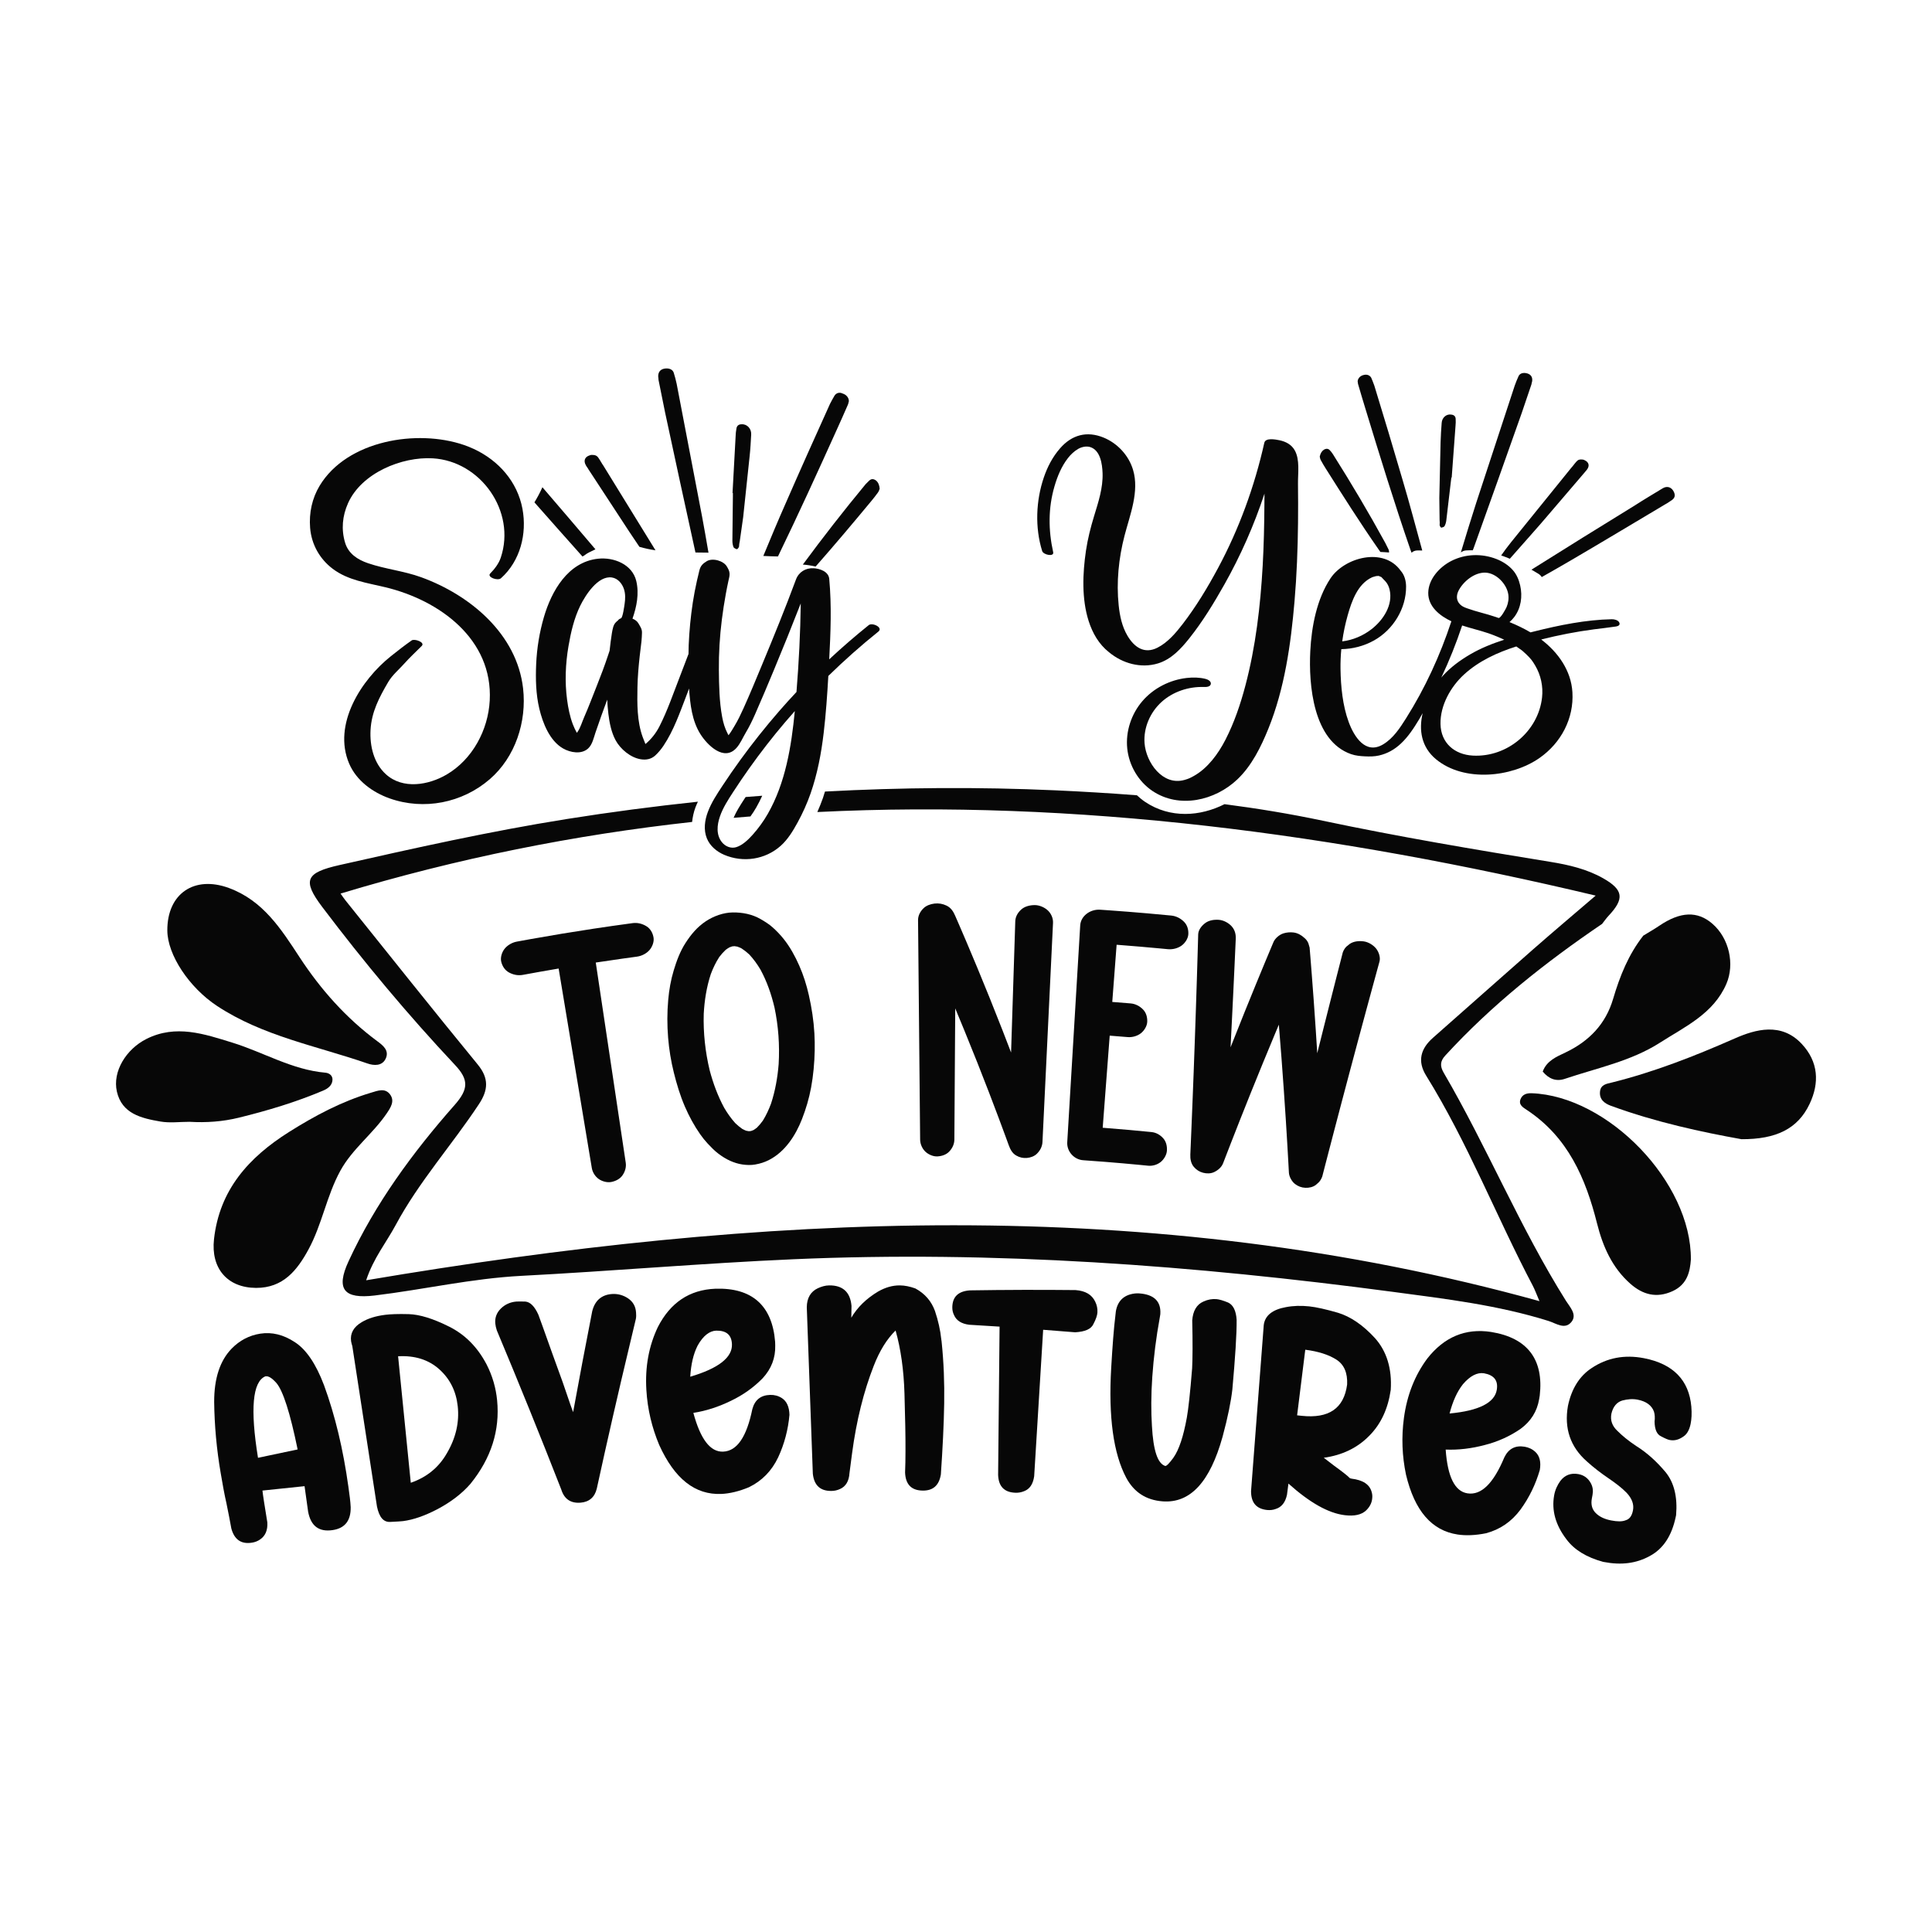 <?xml version="1.0" encoding="utf-8"?>
<!-- Generator: Adobe Illustrator 18.0.0, SVG Export Plug-In . SVG Version: 6.00 Build 0)  -->
<!DOCTYPE svg PUBLIC "-//W3C//DTD SVG 1.1//EN" "http://www.w3.org/Graphics/SVG/1.1/DTD/svg11.dtd">
<svg version="1.1" id="Layer_1" xmlns:x="http://ns.adobe.com/Extensibility/1.0/" xmlns:i="http://ns.adobe.com/AdobeIllustrator/10.0/" xmlns:graph="http://ns.adobe.com/Graphs/1.0/"
	 xmlns="http://www.w3.org/2000/svg" xmlns:xlink="http://www.w3.org/1999/xlink" xmlns:a="http://ns.adobe.com/AdobeSVGViewerExtensions/3.0/"
	 x="0px" y="0px" width="864px" height="864px" viewBox="0 0 864 864" enable-background="new 0 0 864 864" xml:space="preserve">
<g>
	<g>
		<path fill="#070707" d="M289.137,414.25c1.824,1.144,2.789,3.069,3.122,4.998c0.324,1.859-0.507,4.128-1.789,5.609
			c-1.351,1.556-3.478,2.668-5.617,2.955c-2.097,0.282-4.189,0.569-6.28,0.863c-4.052,0.57-8.097,1.162-12.143,1.78
			c0.261,1.744,0.522,3.486,0.783,5.23c0.547,3.659,1.095,7.315,1.643,10.974c0.647,4.324,1.295,8.651,1.943,12.978
			c0.699,4.664,1.396,9.326,2.095,13.989c0.688,4.596,1.376,9.193,2.065,13.79c0.631,4.217,1.263,8.433,1.894,12.649
			c0.515,3.438,1.03,6.877,1.545,10.315c0.35,2.336,0.7,4.672,1.049,7.008c0.127,0.852,0.255,1.704,0.383,2.558
			c0.303,2.025-0.29,3.952-1.419,5.62c-1.138,1.673-3.059,2.62-4.99,3.013c-1.861,0.381-4.16-0.248-5.677-1.327
			c-1.587-1.13-2.766-2.997-3.084-4.909c-0.009-0.055-0.018-0.11-0.027-0.163c-0.219-1.244-0.413-2.489-0.621-3.732
			c-0.438-2.637-0.877-5.275-1.316-7.912c-0.607-3.647-1.214-7.297-1.82-10.946c-0.717-4.313-1.436-8.631-2.153-12.944
			c-0.774-4.652-1.548-9.302-2.321-13.953c-0.763-4.584-1.525-9.17-2.287-13.754c-0.7-4.206-1.399-8.411-2.098-12.617
			c-0.57-3.43-1.141-6.859-1.711-10.289c-0.161-0.967-0.322-1.936-0.483-2.903c-5.331,0.902-10.661,1.845-15.98,2.831
			c-2.239,0.416-4.392-0.063-6.263-1.091c-1.877-1.033-2.966-2.886-3.43-4.789c-0.447-1.833,0.243-4.155,1.452-5.716
			c1.271-1.639,3.372-2.878,5.529-3.277c2.11-0.391,4.221-0.775,6.337-1.153c9.245-1.655,18.508-3.184,27.789-4.592
			c5.87-0.888,11.745-1.727,17.625-2.518C285.169,412.518,287.319,413.113,289.137,414.25z"/>
		<path fill="#070707" d="M361.713,445.007c1.278,5.651,2.158,11.356,2.488,17.131c0.145,2.563,0.191,5.13,0.138,7.699
			c-0.118,5.513-0.608,11.066-1.612,16.503c-0.892,4.839-2.286,9.539-4.078,14.132c-2.844,7.286-7.516,14.53-14.636,18.221
			c-2.08,1.076-3.977,1.666-6.314,2.087c-1.861,0.337-3.86,0.245-5.715-0.022c-1.871-0.267-3.747-0.872-5.469-1.643
			c-1.845-0.828-3.604-1.941-5.217-3.159c-1.753-1.324-3.296-2.916-4.792-4.516c-1.22-1.308-2.339-2.712-3.365-4.174
			c-2.711-3.858-4.986-8.075-6.852-12.39c-2.126-4.921-3.666-10.045-4.952-15.231c-1.273-5.11-2.122-10.324-2.552-15.57
			c-0.465-5.626-0.453-11.325,0.047-16.966c0.394-4.43,1.156-8.854,2.462-13.161c1.278-4.214,2.806-8.42,5.265-12.237
			c2.396-3.721,5.202-7.156,9.124-9.745c3.389-2.24,7.774-3.871,12.005-3.919c4.382-0.054,8.652,0.808,12.332,2.906
			c2,1.14,3.874,2.306,5.547,3.806c1.774,1.594,3.441,3.326,4.898,5.162c2.881,3.618,5.099,7.712,6.93,11.838
			C359.297,436.032,360.689,440.487,361.713,445.007z M348.131,463.176c-0.312-4.234-0.896-8.444-1.771-12.603
			c-1.381-5.849-3.364-11.597-6.268-16.952c-1.44-2.418-3.093-4.731-5.058-6.822c-1.047-0.974-2.176-1.871-3.401-2.659
			c-0.598-0.299-1.215-0.567-1.851-0.799c-0.431-0.09-0.864-0.157-1.306-0.208c-0.34,0.019-0.68,0.049-1.018,0.091
			c-0.425,0.128-0.84,0.272-1.248,0.437c-0.584,0.34-1.145,0.714-1.68,1.114c-1.066,0.993-2.018,2.075-2.881,3.218
			c-1.56,2.409-2.781,4.978-3.766,7.613c-1.914,5.79-2.847,11.806-3.17,17.812c-0.246,8.479,0.676,16.979,2.653,25.223
			c1.541,5.811,3.636,11.506,6.517,16.817c1.416,2.392,3.021,4.684,4.882,6.763c0.991,0.967,2.055,1.859,3.196,2.645
			c0.556,0.3,1.125,0.57,1.713,0.802c0.398,0.091,0.802,0.162,1.208,0.214c0.314-0.015,0.626-0.043,0.937-0.084
			c0.387-0.123,0.772-0.264,1.147-0.425c0.538-0.332,1.053-0.7,1.547-1.093c0.984-0.976,1.868-2.042,2.672-3.169
			c1.463-2.376,2.635-4.916,3.608-7.521c1.89-5.731,2.941-11.704,3.424-17.69C348.46,471.659,348.434,467.41,348.131,463.176z"/>
		<path fill="#070707" d="M470.908,412.852c-0.049,1.279-0.123,2.557-0.185,3.837c-0.129,2.685-0.257,5.37-0.388,8.055
			c-0.179,3.731-0.359,7.463-0.539,11.192c-0.214,4.437-0.427,8.874-0.641,13.31c-0.228,4.734-0.456,9.469-0.684,14.203
			c-0.226,4.692-0.451,9.381-0.677,14.073c-0.207,4.302-0.414,8.605-0.621,12.908c-0.168,3.509-0.338,7.018-0.507,10.527
			c-0.115,2.384-0.229,4.768-0.344,7.151c-0.041,0.87-0.083,1.74-0.126,2.61c-0.098,2.047-1.051,3.819-2.484,5.235
			c-1.176,1.162-2.853,1.739-4.452,1.888c-1.735,0.159-3.301-0.221-4.807-1.084c-1.789-1.024-2.679-2.801-3.345-4.634
			c-0.021-0.056-0.043-0.113-0.064-0.167c-0.471-1.29-0.939-2.583-1.414-3.872c-1-2.723-2.009-5.444-3.031-8.165
			c-1.417-3.781-2.849-7.56-4.302-11.335c-1.72-4.466-3.465-8.928-5.23-13.387c-1.897-4.78-3.823-9.553-5.778-14.322
			c-1.354-3.307-2.725-6.612-4.106-9.914c-0.025,3.786-0.05,7.572-0.075,11.357c-0.031,4.693-0.061,9.386-0.093,14.079
			c-0.029,4.306-0.057,8.611-0.085,12.917c-0.023,3.511-0.047,7.021-0.069,10.534c-0.016,2.383-0.031,4.768-0.047,7.153
			c-0.006,0.871-0.01,1.742-0.017,2.613c-0.014,2.047-0.891,3.86-2.265,5.333c-1.378,1.478-3.418,2.115-5.379,2.205
			c-1.892,0.089-4.054-0.888-5.385-2.189c-1.388-1.362-2.262-3.389-2.28-5.327c-0.001-0.056-0.001-0.109-0.002-0.163
			c-0.024-1.279-0.024-2.562-0.037-3.841c-0.026-2.686-0.052-5.372-0.077-8.06c-0.036-3.731-0.071-7.466-0.107-11.197
			c-0.042-4.44-0.085-8.878-0.127-13.317c-0.045-4.737-0.09-9.474-0.135-14.211c-0.045-4.693-0.089-9.386-0.134-14.079
			c-0.041-4.305-0.082-8.609-0.123-12.914c-0.033-3.511-0.065-7.022-0.1-10.533c-0.023-2.385-0.045-4.77-0.068-7.155
			c-0.008-0.871-0.018-1.742-0.025-2.613c-0.021-2.047,0.92-3.876,2.435-5.364c1.24-1.224,3.085-1.886,4.868-2.103
			c1.934-0.235,3.705,0.086,5.42,0.898c2.038,0.964,3.084,2.72,3.875,4.534c0.025,0.056,0.052,0.11,0.072,0.165
			c0.563,1.278,1.116,2.558,1.67,3.838c1.168,2.701,2.327,5.403,3.48,8.106c1.596,3.76,3.179,7.524,4.743,11.291
			c1.852,4.459,3.674,8.921,5.476,13.388c1.932,4.79,3.835,9.588,5.709,14.389c1.297,3.33,2.586,6.662,3.856,9.997
			c0.121-3.795,0.242-7.588,0.364-11.382c0.15-4.693,0.3-9.387,0.45-14.08c0.138-4.308,0.275-8.613,0.413-12.918
			c0.112-3.511,0.224-7.023,0.337-10.534c0.076-2.386,0.152-4.769,0.229-7.155c0.028-0.87,0.056-1.741,0.083-2.612
			c0.066-2.048,1.08-3.834,2.656-5.26c1.58-1.432,3.887-1.989,6.088-1.989c2.123,0,4.498,1.093,5.909,2.47
			c1.474,1.439,2.32,3.52,2.227,5.456C470.913,412.741,470.91,412.797,470.908,412.852z"/>
		<path fill="#070707" d="M520.178,509.024c1.365,1.513,1.795,3.6,1.676,5.553c-0.117,1.883-1.338,3.914-2.791,5.08
			c-1.518,1.218-3.643,1.85-5.582,1.657c-1.203-0.121-2.406-0.237-3.608-0.354c-5.2-0.499-10.403-0.954-15.612-1.369
			c-3.282-0.26-6.565-0.503-9.849-0.73c-4.102-0.281-7.372-3.947-7.135-8.029c0.003-0.055,0.007-0.111,0.01-0.167
			c0.063-1.259,0.151-2.516,0.226-3.777c0.16-2.668,0.319-5.336,0.479-8.004c0.222-3.693,0.441-7.385,0.662-11.076
			c0.261-4.367,0.522-8.734,0.784-13.101c0.281-4.706,0.563-9.412,0.844-14.118c0.277-4.641,0.555-9.28,0.832-13.919
			c0.255-4.258,0.51-8.513,0.764-12.769c0.208-3.471,0.415-6.941,0.623-10.412c0.141-2.358,0.282-4.714,0.423-7.071
			c0.052-0.86,0.103-1.722,0.154-2.582c0.238-4.091,4.345-7.312,8.941-7.004c1.315,0.09,2.633,0.179,3.951,0.272
			c5.7,0.402,11.397,0.852,17.09,1.347c3.568,0.31,7.135,0.641,10.7,0.987c2.297,0.224,4.249,1.287,5.76,2.808
			c1.518,1.528,2.018,3.622,1.909,5.576c-0.107,1.882-1.428,3.903-3.016,5.058c-1.658,1.206-3.988,1.812-6.132,1.603
			c-1.292-0.125-2.591-0.248-3.884-0.369c-5.61-0.526-11.223-1.005-16.839-1.438c-0.733-0.055-1.466-0.112-2.199-0.167
			c-0.112,1.469-0.223,2.939-0.335,4.406c-0.28,3.686-0.561,7.375-0.841,11.062c-0.256,3.367-0.512,6.732-0.768,10.098
			c2.728,0.207,5.456,0.426,8.183,0.655c2.21,0.186,4.093,1.211,5.565,2.707c1.475,1.501,1.976,3.585,1.89,5.54
			c-0.083,1.882-1.338,3.926-2.847,5.108c-1.581,1.233-3.817,1.884-5.876,1.711c-2.687-0.226-5.374-0.441-8.061-0.646
			c-0.052,0.672-0.102,1.343-0.153,2.017c-0.352,4.634-0.705,9.267-1.057,13.903c-0.323,4.252-0.646,8.502-0.969,12.754
			c-0.263,3.467-0.527,6.933-0.79,10.4c-0.053,0.704-0.108,1.408-0.161,2.112c3.949,0.304,7.893,0.632,11.838,0.985
			c3.332,0.297,6.663,0.612,9.993,0.945C517.056,506.475,518.817,507.515,520.178,509.024z"/>
		<path fill="#070707" d="M615.469,424.285c1.181,1.521,1.943,3.925,1.452,5.716c-0.015,0.052-0.033,0.103-0.043,0.158
			c-0.319,1.238-0.676,2.467-1.016,3.699c-0.715,2.606-1.422,5.214-2.135,7.821c-0.988,3.625-1.971,7.25-2.952,10.879
			c-1.158,4.269-2.308,8.539-3.452,12.81c-1.237,4.602-2.468,9.204-3.691,13.811c-1.215,4.561-2.424,9.124-3.629,13.687
			c-1.098,4.166-2.191,8.332-3.285,12.499c-0.887,3.401-1.775,6.8-2.661,10.201c-0.601,2.313-1.202,4.625-1.8,6.938
			c-0.22,0.849-0.439,1.7-0.658,2.55c-0.248,1.341-0.824,2.529-1.716,3.566c-0.485,0.428-0.966,0.86-1.449,1.291
			c-1.323,0.995-3.068,1.344-4.679,1.279c-1.747-0.074-3.255-0.661-4.638-1.715c-1.403-1.071-2.62-3.28-2.713-5.038
			c-0.002-0.057-0.005-0.113-0.011-0.169c-0.085-1.284-0.138-2.571-0.209-3.855c-0.146-2.724-0.302-5.447-0.463-8.17
			c-0.221-3.769-0.451-7.539-0.691-11.309c-0.287-4.481-0.586-8.965-0.9-13.448c-0.331-4.785-0.682-9.57-1.044-14.356
			c-0.365-4.765-0.742-9.529-1.134-14.293c-0.017-0.197-0.033-0.391-0.05-0.588c-0.53,1.261-1.06,2.52-1.589,3.781
			c-1.873,4.476-3.729,8.957-5.57,13.442c-1.816,4.423-3.613,8.849-5.397,13.278c-1.626,4.045-3.24,8.096-4.844,12.147
			c-1.315,3.338-2.628,6.678-3.929,10.019c-0.874,2.251-1.75,4.502-2.617,6.752c-0.321,0.833-0.643,1.666-0.961,2.499
			c-0.708,1.85-2.319,3.192-4.072,4.016c-1.524,0.716-3.346,0.69-4.929,0.273c-1.658-0.437-2.974-1.309-4.086-2.599
			c-1.331-1.539-1.672-3.634-1.588-5.574c0.003-0.054,0.005-0.107,0.008-0.163c0.048-1.275,0.11-2.551,0.166-3.827
			c0.114-2.695,0.226-5.391,0.337-8.088c0.155-3.749,0.311-7.5,0.459-11.249c0.176-4.438,0.347-8.876,0.516-13.315
			c0.176-4.762,0.35-9.522,0.52-14.283c0.168-4.718,0.327-9.435,0.486-14.152c0.144-4.307,0.282-8.615,0.418-12.921
			c0.109-3.531,0.214-7.062,0.321-10.593c0.069-2.386,0.137-4.775,0.208-7.162c0.024-0.876,0.048-1.753,0.071-2.631
			c0.056-1.994,1.449-3.794,3.063-5.036c1.689-1.304,4.037-1.679,6.233-1.506c2.12,0.166,4.405,1.442,5.708,2.926
			c1.458,1.665,1.886,3.585,1.797,5.614c-0.003,0.054-0.005,0.11-0.008,0.163c-0.049,1.276-0.112,2.552-0.172,3.829
			c-0.119,2.696-0.24,5.395-0.367,8.091c-0.172,3.75-0.346,7.502-0.526,11.251c-0.212,4.438-0.429,8.875-0.65,13.312
			c-0.196,3.945-0.397,7.887-0.6,11.832c0.316-0.805,0.632-1.608,0.954-2.412c1.753-4.447,3.532-8.888,5.316-13.329
			c1.637-4.052,3.281-8.101,4.944-12.146c1.364-3.333,2.741-6.663,4.127-9.99c0.931-2.239,1.871-4.477,2.81-6.715
			c0.348-0.827,0.697-1.654,1.045-2.481c0.692-1.647,2.635-3.345,4.51-3.908c1.412-0.426,2.897-0.554,4.402-0.386
			c1.855,0.205,3.586,1.193,4.854,2.388c0.831,0.67,1.441,1.483,1.831,2.437c0.187,0.639,0.373,1.278,0.563,1.918
			c0.004,0.057,0.008,0.114,0.012,0.169c0.139,1.287,0.211,2.579,0.317,3.867c0.222,2.731,0.434,5.461,0.647,8.193
			c0.293,3.778,0.575,7.557,0.852,11.336c0.322,4.493,0.634,8.983,0.933,13.474c0.224,3.408,0.444,6.813,0.653,10.218
			c0.983-3.933,1.968-7.866,2.958-11.799c1.05-4.179,2.109-8.356,3.167-12.533c0.866-3.408,1.73-6.816,2.602-10.221
			c0.592-2.316,1.184-4.632,1.779-6.947c0.217-0.85,0.437-1.703,0.653-2.553c0.238-1.343,0.837-2.531,1.799-3.56
			c0.526-0.426,1.053-0.85,1.576-1.276c1.77-1.196,4.143-1.425,6.329-1.114C612.05,421.306,614.263,422.723,615.469,424.285z"/>
	</g>
	<g>
		<path fill="#070707" d="M137.796,676.048c-0.533-3.809-1.066-7.618-1.598-11.426c-6.276,0.621-12.552,1.277-18.827,1.967
			c0.206,2.036,0.974,6.782,2.183,14.254c0.195,3.499-0.878,5.986-3.197,7.584c-1.1,0.789-2.376,1.246-3.573,1.445
			c-4.902,0.818-7.977-1.334-9.334-6.344c-0.549-3.197-1.32-6.965-2.173-11.209c-0.974-4.221-1.749-8.721-2.563-13.46
			c-1.853-10.776-2.811-21.464-2.934-31.926c-0.021-10.6,2.637-18.491,7.832-23.846c3.539-3.624,7.837-5.896,12.76-6.664
			c5.3-0.827,10.411,0.468,15.397,3.738c5.113,3.255,9.496,9.67,13.152,19.347c4.978,13.615,8.556,28.647,10.89,45.429
			c0.497,3.57,0.911,6.546,1.019,9.079c0.102,6.054-2.599,9.458-8.113,10.257C142.605,685.161,139.007,682.428,137.796,676.048z
			 M133.099,648.199c-3.331-16.269-6.48-26.124-9.452-29.677c-2.004-2.245-3.563-3.22-4.812-3.025
			c-0.083,0.013-0.166,0.026-0.25,0.039c-5.638,2.464-6.746,14.58-3.208,36.403C121.278,650.662,127.185,649.415,133.099,648.199z"
			/>
		<path fill="#070707" d="M174.505,680.613c-3.032,0.152-4.923-2.142-5.916-6.859c-3.657-23.92-7.334-47.838-11.032-71.753
			c-0.236-0.818-0.458-1.515-0.553-2.229c-0.461-3.454,1.079-6.329,4.783-8.51c2.864-1.704,6.334-2.753,10.514-3.271
			c2.153-0.266,5.602-0.45,10.499-0.304c4.897,0.15,10.89,2.003,18.045,5.578c7.155,3.578,12.687,9.179,16.734,16.864
			c2.662,5.17,4.192,10.575,4.731,16.075c1.322,13.521-2.695,25.964-11.894,37.339c-3.821,4.396-8.778,8.206-14.989,11.471
			c-5.411,2.808-10.546,4.645-15.231,5.236C179.475,680.342,177.539,680.465,174.505,680.613z M199.81,649.959
			c4.054-6.863,5.665-13.923,4.89-21.092c-0.723-6.689-3.451-12.199-8.232-16.503c-4.778-4.301-10.981-6.252-18.435-5.828
			c1.877,18.857,3.766,37.714,5.669,56.568C190.79,660.662,196.188,656.291,199.81,649.959z"/>
		<path fill="#070707" d="M250.986,666.074c-9.294-23.782-18.897-47.492-28.807-71.124c-0.356-1.052-0.586-2.116-0.679-3.073
			c-0.243-2.512,0.56-4.765,2.43-6.632c1.868-1.866,4.203-2.93,6.869-3.172c0.634-0.058,2.042-0.063,4.094-0.005
			c2.19,0.169,4.146,2.05,5.874,5.88c0.611,1.677,1.221,3.354,1.829,5.032c2.856,8.198,5.941,16.504,9.012,25.056
			c2.953,8.681,4.547,13.257,4.693,13.488c2.745-15.043,5.591-30.08,8.536-45.112c1.181-4.783,4.189-7.409,8.894-7.725
			c2.543-0.17,5.013,0.515,7.142,1.946c2.264,1.543,3.409,3.641,3.577,6.4c0.051,0.84,0.11,1.798-0.085,2.773
			c-0.103,0.369-1.017,4.155-2.705,11.366c-5.153,21.477-10.073,42.975-14.76,64.49c-0.928,3.924-3.433,6.038-7.288,6.341
			C255.272,672.347,252.326,670.425,250.986,666.074z"/>
		<path fill="#070707" d="M294.823,646.246c-3.264-7.756-5.246-15.941-5.769-24.698c-0.609-10.195,1.076-19.569,5.152-28.104
			c5.579-10.899,14.113-16.645,25.697-17.122c16.439-0.543,25.45,7.561,26.735,23.744c0.015,0.56,0.03,1.121,0.045,1.681
			c0.146,5.527-1.731,10.381-5.589,14.583c-3.984,4.087-8.707,7.488-14.181,10.102c-5.592,2.739-11.196,4.544-16.837,5.416
			c3.164,11.758,7.574,17.566,13.306,17.332c6.221-0.253,10.504-6.53,13.064-18.998c1.098-4.124,3.758-6.255,7.97-6.374
			c1.859-0.053,3.605,0.383,5.241,1.423c2.14,1.389,3.309,3.887,3.393,7.491c-0.584,6.622-2.276,13.033-5.042,18.995
			c-2.888,6.088-7.247,10.538-13.079,13.383c-4.417,1.835-8.606,2.839-12.348,2.995
			C310.878,668.585,301.711,661.383,294.823,646.246z M327.33,601.165c-0.156-4.204-2.499-6.165-7.037-6.098
			c-3.022,0.124-5.832,2.293-8.272,6.615c-1.961,3.821-2.99,8.441-3.345,13.992C321.338,611.942,327.546,607.055,327.33,601.165z"/>
		<path fill="#070707" d="M363.502,659.068c-0.882-24.822-1.783-49.643-2.704-74.464c0.05-4.206,1.776-7.006,4.935-8.495
			c1.641-0.748,3.29-1.252,5.071-1.275c6.112-0.076,9.446,3.031,9.993,9.154c-0.029,1.763-0.059,3.526-0.088,5.29
			c2.743-4.706,6.779-8.576,11.987-11.703c3.176-1.805,6.362-2.758,9.671-2.742c2.29,0.011,4.58,0.505,6.988,1.368
			c4.304,2.322,7.183,5.725,8.766,10.074c1.456,4.345,2.4,8.565,2.838,12.778c0.038,0.241,0.076,0.483,0.114,0.724
			c0.987,9.389,1.326,18.648,1.175,27.899c-0.158,9.612-0.698,20.18-1.487,31.704c-0.809,4.916-3.5,7.272-8.088,7.221
			c-5.07-0.055-7.709-2.711-7.918-8.119c0.139-2.884,0.16-6.008,0.182-9.374c0.044-6.729-0.146-15.26-0.45-25.838
			c-0.307-10.455-1.62-19.959-3.979-28.259c-3.916,3.829-7.18,9.118-9.788,15.851c-4.473,11.423-7.727,24.421-9.691,39.216
			c-0.385,2.927-0.768,5.854-1.148,8.781c-0.217,3.487-1.649,5.902-4.175,7.01c-1.322,0.615-2.527,0.87-3.855,0.887
			C366.901,666.819,364.083,664.348,363.502,659.068z"/>
		<path fill="#070707" d="M446.365,659.612c0.234-22.113,0.451-44.227,0.651-66.341c-4.53-0.296-9.06-0.575-13.593-0.836
			c-3.393-0.437-5.638-1.799-6.73-4.224c-0.609-1.212-0.84-2.42-0.818-3.62c0.082-4.684,2.666-7.168,7.891-7.533
			c15.732-0.25,31.475-0.293,47.225-0.129c4.444,0.336,7.289,2.053,8.775,5.14c0.802,1.608,1.097,3.188,1.006,4.867
			c-0.072,1.32-0.675,3.092-1.8,5.197c-1.006,2.235-3.715,3.41-8.143,3.674c-4.772-0.394-9.545-0.769-14.321-1.125
			c-1.356,21.833-2.695,43.666-4.017,65.501c-0.504,3.468-1.925,5.697-4.501,6.681c-1.351,0.55-2.567,0.745-3.895,0.698
			C449.15,667.388,446.573,664.788,446.365,659.612z"/>
		<path fill="#070707" d="M503.666,660.889c-5.749-10.844-8.011-27.217-6.732-49.171c0.576-9.839,1.159-17.628,1.883-23.482
			c0.295-5.038,2.514-8.16,6.542-9.355c1.428-0.393,2.713-0.554,3.985-0.472c6.735,0.436,9.961,3.563,9.555,9.314
			c-0.076,0.477-0.151,0.953-0.227,1.43c-1.64,8.921-2.752,17.757-3.365,26.627c-0.563,8.152-0.573,15.498-0.156,21.913
			c0.597,10.883,2.497,16.798,5.96,17.898c0.608,0.045,1.798-1.193,3.574-3.589c2.605-3.657,4.55-9.651,6.083-18.09
			c0.662-3.684,1.496-11.09,2.359-21.992c0.216-4.321,0.278-11.429,0.046-21.452c0.327-4.193,1.953-7.08,4.996-8.403
			c1.99-0.924,3.933-1.247,5.837-1.087c1.268,0.107,3.015,0.616,5.233,1.532c2.212,1.037,3.518,3.567,3.787,7.694
			c0.064,6.398-0.622,16.836-1.912,31.197c-0.596,5.255-1.975,12.249-4.362,21.083c-5.638,20.256-14.423,29.849-26.814,28.926
			C512.589,670.864,507.146,667.373,503.666,660.889z"/>
		<path fill="#070707" d="M559.475,666.832c1.916-24.764,3.812-49.531,5.686-74.299c0.526-4.173,3.85-6.878,9.846-7.962
			c3.264-0.636,6.739-0.759,10.541-0.351c3.039,0.326,7.423,1.286,12.883,2.879c5.569,1.726,11.037,5.404,16.435,11.283
			c5.275,5.865,7.687,13.696,7.079,23.19c-1.226,8.446-4.388,15.3-9.661,20.568c-5.294,5.389-12.131,8.66-20.29,9.777
			c1.552,1.187,3.1,2.376,4.645,3.566c3.977,2.888,6.333,4.753,6.867,5.425c0.108,0.134,0.456,0.297,0.942,0.357
			c5.096,0.628,8.053,2.585,8.969,5.973c0.346,1.135,0.342,2.104,0.204,3.176c-0.231,1.789-1.064,3.497-2.738,5.101
			c-2.078,1.915-5.215,2.605-9.541,2.075c-7.331-0.897-15.644-5.621-25.146-14.126c-0.219,1.668-0.437,3.336-0.655,5.004
			c-0.734,3.427-2.42,5.544-5.058,6.356c-1.264,0.472-2.612,0.574-3.814,0.452C561.862,674.787,559.459,672.023,559.475,666.832z
			 M602.443,619.143c0.238-5.174-1.345-8.874-4.766-11.086c-3.42-2.208-8.076-3.703-13.954-4.455
			c-1.218,9.779-2.434,19.559-3.648,29.34c0.658,0.07,1.315,0.141,1.973,0.212C594.237,634.48,601.029,629.874,602.443,619.143z"/>
		<path fill="#070707" d="M628.762,659.458c-1.716-8.239-2.089-16.653-0.919-25.347c1.361-10.122,4.818-18.997,10.463-26.589
			c7.577-9.623,17.066-13.621,28.546-11.859c16.267,2.63,23.576,12.32,21.728,28.449c-0.093,0.553-0.186,1.106-0.279,1.658
			c-0.919,5.452-3.7,9.854-8.302,13.234c-4.704,3.244-10.004,5.671-15.889,7.183c-6.026,1.611-11.881,2.305-17.593,2.075
			c0.848,12.147,4.067,18.695,9.748,19.569c6.164,0.949,11.584-4.386,16.499-16.129c1.872-3.835,4.9-5.415,9.065-4.72
			c1.838,0.307,3.473,1.07,4.882,2.406c1.839,1.776,2.509,4.452,1.898,8.005c-1.848,6.387-4.745,12.352-8.613,17.669
			c-4.013,5.418-9.155,8.946-15.438,10.615c-4.697,0.95-9.009,1.129-12.717,0.562C640.241,684.468,632.62,675.637,628.762,659.458z
			 M669.378,621.472c0.656-4.155-1.273-6.531-5.747-7.339c-2.995-0.459-6.174,1.128-9.403,4.9
			c-2.662,3.373-4.562,7.708-5.978,13.088C661.412,630.895,668.459,627.295,669.378,621.472z"/>
		<path fill="#070707" d="M716.826,698.443c-7.38-2.034-12.796-5.352-16.273-10.017c-4.894-6.384-6.727-12.923-5.536-19.671
			c0.44-2.485,1.441-4.626,2.77-6.464c1.962-2.582,4.672-3.686,8.081-3.065c2.555,0.465,4.429,1.91,5.634,4.212
			c0.829,1.621,1.027,3.248,0.674,5.138c-0.096,0.512-0.191,1.024-0.287,1.536c-0.507,2.716,0.085,4.904,1.766,6.567
			c1.684,1.663,3.977,2.709,6.862,3.266c2.767,0.534,4.881,0.58,6.51-0.08c1.726-0.518,2.751-1.907,3.242-4.383
			c0.537-2.71-0.445-5.357-2.838-7.907c-2.199-2.266-5.058-4.41-8.293-6.614c-3.235-2.205-6.434-4.637-9.464-7.391
			c-7.388-6.484-10.246-14.782-8.479-24.845c1.602-7.647,5.171-13.367,10.59-16.908c6.9-4.615,14.723-6.106,23.38-4.433
			c13.177,2.552,20.169,9.909,21.21,21.657c0.255,3.119,0.111,5.667-0.331,7.786c-0.54,2.587-1.572,4.459-3.07,5.497
			c-2.114,1.526-4.148,2.088-6.36,1.637c-0.739-0.151-1.919-0.638-3.768-1.623c-1.874-0.868-2.849-3.021-2.91-6.587
			c0.206-1.674,0.116-3.163-0.268-4.465c-0.993-2.77-3.468-4.606-7.315-5.352c-2.233-0.432-4.458-0.248-6.892,0.391
			c-2.459,0.756-4.119,2.77-4.84,5.934c-0.554,2.953,0.381,5.452,2.653,7.595c2.249,2.261,5.004,4.504,8.383,6.757
			c4.882,3.037,9.191,6.965,13.172,11.703c3.861,4.717,5.42,11.183,4.73,19.265c-0.057,0.275-0.115,0.549-0.173,0.824
			c-1.778,8.466-5.629,14.284-11.622,17.471c-6.019,3.304-12.731,4.157-20.58,2.641
			C717.064,698.489,716.945,698.466,716.826,698.443z"/>
	</g>
	<g>
		<path fill="#070707" d="M338.204,361.099c0-0.002,0-0.004,0-0.004c0.976-1.698,1.855-3.453,2.668-5.241
			c-2.471,0.197-4.945,0.363-7.415,0.577c-0.225,0.344-0.466,0.693-0.688,1.036c-1.847,2.847-3.541,5.519-4.696,8.262
			c2.51-0.225,5.02-0.403,7.53-0.608C336.539,363.814,337.41,362.483,338.204,361.099z"/>
		<path fill="#070707" d="M645.635,479.74c-1.731-2.965-1.617-5.164,0.674-7.665c20.78-22.678,44.736-41.645,70.158-58.91
			c0.964-1.223,1.855-2.514,2.918-3.647c7.127-7.591,6.641-11.58-2.404-16.724c-7.267-4.132-15.422-6.029-23.522-7.346
			c-34.096-5.541-68.14-11.286-101.944-18.429c-14.561-3.077-29.199-5.48-43.897-7.388c-5.38,2.713-11.441,4.366-17.582,4.366
			c-6.113,0-12.288-1.612-17.906-5.371c-1.317-0.882-2.529-1.899-3.689-2.972c-12.141-0.941-24.311-1.671-36.511-2.221
			c-34.451-1.553-68.775-1.292-102.997,0.548c-0.298,0.942-0.569,1.923-0.888,2.837c-0.744,2.121-1.606,4.231-2.525,6.328
			c115.845-5.72,231.783,9.692,348.075,37.373c-9.506,8.153-18.802,15.986-27.938,23.996c-14.98,13.133-29.826,26.414-44.791,39.563
			c-5.59,4.911-7.078,10.506-3.091,16.931c18.624,30.008,31.348,62.938,47.734,94.052c0.899,1.707,1.545,3.545,2.95,6.816
			c-174.503-48.269-348.809-39.104-524.708-9.332c3.305-9.97,9.038-16.93,13.196-24.685c10.402-19.395,25.19-35.823,37.251-54.095
			c4.132-6.26,4.548-11.5-0.559-17.723c-19.92-24.274-39.446-48.863-59.108-73.344c-0.874-1.088-1.636-2.263-2.227-3.086
			c52.411-15.855,104.809-26.255,157.218-32.034c0.23-2.137,0.671-4.322,1.513-6.563c0.323-0.862,0.702-1.678,1.078-2.496
			c-19.636,2.09-39.242,4.659-58.818,7.779c-34.113,5.437-67.803,12.956-101.477,20.564c-15.035,3.397-16.778,6.732-7.693,18.757
			c18.557,24.562,38.281,48.19,59.376,70.652c6.135,6.532,6.089,10.772-0.164,17.855c-18.765,21.258-35.555,44.131-47.468,69.946
			c-5.758,12.477-2.098,16.947,11.725,15.275c21.88-2.647,43.401-7.625,65.549-8.78c40.542-2.114,81.013-5.641,121.566-7.421
			c89.928-3.948,179.349,2.747,268.416,14.605c23.322,3.105,46.786,5.901,69.379,12.987c3.451,1.082,7.309,4.05,10.251,0.442
			c2.677-3.283-0.714-6.693-2.425-9.416C679.733,548.989,665.104,513.095,645.635,479.74z"/>
		<path fill="#070707" d="M805.719,466.808c-9.113-9.727-20.621-6.501-29.89-2.423c-17.914,7.881-35.948,14.98-54.944,19.712
			c-2.385,0.594-5.06,0.871-5.362,4.133c-0.334,3.597,2.193,5.298,4.912,6.296c19.962,7.322,40.656,11.758,58.349,14.928
			c15.55,0.072,25.229-4.651,30.496-15.811C813.713,484.248,813.262,474.859,805.719,466.808z"/>
		<path fill="#070707" d="M685,488.902c-2.386-0.088-4.216,0.585-5.023,2.693c-0.953,2.487,1.155,3.668,2.846,4.787
			c18.378,12.154,26.296,30.543,31.392,50.779c2.563,10.179,6.693,19.715,14.898,26.944c5.593,4.928,11.727,6.544,18.838,3.318
			c6.703-3.04,7.838-8.901,8.216-14.143C756.472,528.661,719.046,490.159,685,488.902z"/>
		<path fill="#070707" d="M700.055,470.696c-3.825,1.825-8.362,3.619-10.141,8.511c2.676,3.238,5.969,4.574,9.85,3.266
			c14.411-4.861,29.667-7.897,42.588-16.185c11.186-7.175,23.937-12.918,29.707-26.336c3.764-8.752,1.274-20.337-6.286-26.871
			c-6.689-5.781-14.318-5.458-23.73,0.92c-2.312,1.567-4.754,2.946-7.138,4.409c-6.638,8.439-10.514,18.15-13.516,28.309
			C718.067,457.953,710.715,465.608,700.055,470.696z"/>
		<path fill="#070707" d="M97.069,449.865c20.501,13.526,44.601,17.879,67.314,25.745c2.769,0.959,6.59,1.272,8.17-2.332
			c1.549-3.534-1.28-5.759-3.728-7.571c-14.052-10.397-25.384-23.16-34.903-37.705c-8.185-12.506-16.25-25.234-31.525-30.873
			c-15.504-5.724-27.644,2.491-27.567,18.975C74.882,426.98,84.547,441.603,97.069,449.865z"/>
		<path fill="#070707" d="M174.449,489.453c-2.27-3.069-5.542-1.684-8.549-0.785c-13.148,3.928-25.068,10.269-36.608,17.539
			c-18.056,11.375-31.131,25.874-33.59,47.965c-1.439,12.927,5.851,21.715,18.817,21.781c12.127,0.034,18.377-7.882,23.443-17.204
			c6.073-11.177,8.082-23.948,14.233-35.172c5.41-9.872,14.598-16.549,20.768-25.695
			C174.72,495.277,176.634,492.407,174.449,489.453z"/>
		<path fill="#070707" d="M144.5,487.728c2.13-0.901,4.117-2.352,4.192-4.867c0.053-1.777-1.306-2.984-3.191-3.15
			c-14.918-1.31-27.668-9.137-41.584-13.439c-12.598-3.894-25.286-8.262-38.441-1.644c-9.103,4.579-15.223,14.582-13.21,23.514
			c2.248,9.972,11.03,11.947,19.471,13.411c4.213,0.731,8.662,0.127,13.004,0.127c7.466,0.442,14.843-0.069,22.148-1.867
			C119.722,496.654,132.334,492.873,144.5,487.728z"/>
	</g>
	<g>
		<path fill="#070707" d="M188.359,258.144c-7.776-2.826-16.053-3.628-23.807-6.281c-4.664-1.6-8.751-4.257-10.218-9.152
			c-1.784-5.948-1.248-11.955,1.315-17.689c6.041-13.514,24.057-20.867,37.889-20.058c21.441,1.263,37.323,23.738,30.413,44.407
			c-0.892,2.676-2.758,5.089-4.711,7.083c-1.619,1.649,3.347,3.433,4.79,2.144c8.635-7.705,11.704-19.878,9.62-31.038
			c-2.271-12.143-10.67-21.621-21.737-26.774c-1.454-0.675-2.942-1.274-4.46-1.795c-20.882-7.158-52.204-2.11-64.491,18.21
			c-3.431,5.67-4.806,12.274-4.276,18.858c0.594,7.342,4.231,13.859,10.079,18.293c6.849,5.194,15.504,6.322,23.612,8.275
			c24.229,5.839,48.106,23.232,46.633,50.665c-0.705,13.166-7.69,26.275-19.226,33.066c-8.133,4.786-19.642,6.765-27.205-0.101
			c-5.445-4.943-7.242-12.634-6.873-19.743c0.422-8.125,3.886-14.646,7.911-21.516c1.835-3.129,4.818-5.577,7.211-8.267
			c2.451-2.751,5.176-5.247,7.776-7.855c1.638-1.645-3.223-3.369-4.508-2.473c-3.186,2.23-6.225,4.617-9.266,7.038
			c-13.329,10.61-26.155,30.525-18.695,48.023c3.255,7.638,10.48,12.888,18.12,15.59c15.351,5.423,32.478,2.031,44.751-8.567
			c11.479-9.909,16.614-25.78,14.92-40.636C231.143,283.459,210.156,266.059,188.359,258.144z"/>
		<path fill="#070707" d="M388.498,279.562c-6.075,4.883-11.966,9.988-17.667,15.298c0.637-11.966,1.113-24.015,0.011-35.97
			c-0.304-3.305-4.186-4.621-7.004-4.771c-3.538-0.191-6.633,1.686-7.878,5.048c-4.748,12.81-9.916,25.484-15.156,38.099
			c-2.71,6.525-5.397,13.072-8.312,19.511c-1.222,2.702-2.5,5.382-4.036,7.923c-0.735,1.211-1.604,2.762-2.661,4.104
			c-0.131-0.232-0.259-0.468-0.382-0.705c-1.237-2.406-1.934-4.685-2.462-7.51c-1.267-6.817-1.398-13.986-1.465-20.901
			c-0.075-7.563,0.39-15.115,1.334-22.614c0.487-3.871,1.094-7.735,1.791-11.573c0.352-1.923,0.731-3.838,1.147-5.745
			c0.232-1.072,0.566-2.117,0.513-3.227c-0.056-1.226-0.588-2.091-1.181-3.137c-1.488-2.627-6.42-4.01-9.028-2.417
			c-1.791,1.094-2.773,2.046-3.305,4.16c-0.386,1.537-0.75,3.081-1.094,4.628c-0.716,3.212-1.345,6.439-1.84,9.692
			c-0.952,6.27-1.563,12.589-1.829,18.926c-0.058,1.352-0.049,2.71-0.084,4.064c-1.34,3.502-2.655,7.014-4.016,10.507
			c-2.837,7.286-5.404,14.848-8.953,21.827c-1.544,3.043-3.669,5.771-6.3,7.96c-0.409-1.027-0.832-2.046-1.214-3.088
			c-2.563-6.989-2.496-14.935-2.357-22.276c0.086-4.636,0.498-9.264,1.001-13.874c0.244-2.241,0.566-4.478,0.802-6.723
			c0.135-1.259,0.176-2.53,0.225-3.796c0.067-1.664-0.798-2.818-1.6-4.216c-0.551-0.963-1.544-1.656-2.642-2.099
			c1.881-5.37,3.036-11.232,1.683-16.857c-1.799-7.462-10.063-10.718-17.131-9.943c-13.398,1.477-20.755,14.41-24.173,26.121
			c-1.99,6.821-3.141,13.885-3.455,20.98c-0.292,6.663-0.142,13.477,1.413,19.994c1.529,6.401,4.621,14.331,10.621,17.757
			c3.249,1.859,8.219,2.777,11.228-0.022c1.874-1.743,2.477-4.76,3.264-7.098c1.664-4.932,3.437-9.823,5.243-14.702
			c0.097,2.132,0.266,4.265,0.525,6.39c0.487,3.965,1.304,8.193,3.219,11.742c2.14,3.973,6.66,7.765,11.206,8.515
			c2.447,0.405,4.737-0.019,6.581-1.728c1.383-1.282,2.62-2.792,3.669-4.362c4.538-6.791,7.252-14.691,10.171-22.258
			c0.423-1.094,0.811-2.2,1.232-3.295c0.006,0.079,0.003,0.158,0.009,0.237c0.498,6.813,1.278,14.181,5.071,20.178
			c3.129,4.947,10.55,12.341,16.093,6.191c1.806-2.005,2.818-4.583,4.19-6.87c1.578-2.627,2.912-5.397,4.149-8.196
			c2.874-6.499,5.618-13.064,8.354-19.623c4.145-9.939,8.166-19.93,12.079-29.963c-0.169,13.218-0.843,26.421-1.908,39.606
			c-2.65,2.822-5.247,5.689-7.788,8.612c-6.105,7.027-11.914,14.327-17.382,21.86c-2.732,3.77-5.385,7.604-7.945,11.494
			c-2.444,3.714-4.947,7.477-6.517,11.667c-1.409,3.751-1.99,8.013-0.45,11.816c1.387,3.425,4.4,5.944,7.754,7.372
			c8.522,3.62,18.353,2.14,25.267-4.021c3.204-2.852,5.505-6.682,7.548-10.411c2.282-4.167,4.235-8.489,5.805-12.971
			c3.066-8.762,4.79-17.929,5.876-27.13c0.997-8.451,1.585-16.955,2.072-25.458c7.132-6.974,14.605-13.604,22.389-19.844
			C395.075,280.63,390.11,278.269,388.498,279.562z M273.616,257.825c-0.037,0.004-0.075,0.008-0.131,0.015
			c-0.176-0.045-0.352-0.094-0.532-0.139C273.174,257.743,273.395,257.784,273.616,257.825z M279.335,270.031
			c-0.131,0.869-0.817,6.146-1.619,6.446c-0.536,0.202-1.019,0.491-1.274,0.888c-1.061,0.903-1.735,1.477-2.185,2.942
			c-0.292,0.948-0.465,1.945-0.63,2.919c-0.409,2.466-0.682,4.966-0.974,7.45c-0.011,0.101-0.022,0.202-0.038,0.304
			c-0.229,0.69-0.457,1.383-0.686,2.076c-1.563,4.707-3.298,9.298-5.138,13.904c-1.836,4.598-3.572,9.257-5.565,13.792
			c-0.911,2.069-1.627,4.617-2.897,6.491c-0.109,0.165-0.232,0.322-0.367,0.476c-0.671-1.229-1.289-2.488-1.784-3.793
			c-1.334-3.515-2.095-7.338-2.582-11.052c-1.046-7.93-0.716-16.021,0.63-23.892c1.042-6.101,2.492-12.461,5.273-18.124
			c2.286-4.655,7.919-13.552,14.148-12.604c2.676,0.409,4.576,2.721,5.385,5.179C279.732,265.553,279.657,267.854,279.335,270.031z
			 M343.316,364.031c-1.908,3.324-4.145,6.382-6.69,9.246c-2.061,2.316-4.647,4.748-7.39,5.584c-2.339,0.716-4.865-0.307-6.401-2.23
			c-2.638-3.302-2.181-7.705-0.899-11.445c1.353-3.946,3.632-7.447,5.888-10.921c2.35-3.628,4.778-7.199,7.282-10.722
			c5.011-7.046,10.314-13.878,15.913-20.462c1.458-1.709,2.931-3.403,4.422-5.082C353.922,333.765,351.272,350.18,343.316,364.031z"
			/>
		<path fill="#070707" d="M496.256,291.955c-0.113-0.085-0.196-0.195-0.307-0.282c-0.071-0.059-0.151-0.108-0.222-0.168
			C495.904,291.656,496.08,291.806,496.256,291.955z"/>
		<path fill="#070707" d="M579.017,201.392c-1.477-2.627-4.044-3.939-6.903-4.523c-1.57-0.319-6.172-1.24-6.705,1.147
			c-4.377,19.548-11.296,38.556-20.792,56.208c-4.617,8.582-9.733,17.048-15.673,24.784c-3.099,4.036-6.731,8.327-11.352,10.655
			c-5.835,2.942-10.321-0.199-13.387-5.363c-2.425-4.085-3.425-8.833-3.92-13.544c-1.098-10.404-0.004-21.148,2.623-31.248
			c2.414-9.287,6.69-19.717,3.796-29.393c-1.93-6.457-6.933-11.865-13.154-14.421c-7.48-3.069-14.211-1.263-19.496,4.816
			c-3.313,3.804-5.614,8.207-7.237,12.967c-3.549,10.407-4.036,22.426-0.746,32.961c0.536,1.709,5.397,2.687,4.917,0.51
			c-2.177-9.838-2.264-19.702,0.573-29.423c1.319-4.52,3.141-8.961,6.049-12.697c1.237-1.585,2.755-3.017,4.493-4.04
			c1.484-0.877,3.62-1.405,5.382-0.877c4.613,1.39,5.449,7.627,5.592,11.682c0.229,6.603-1.87,12.9-3.774,19.136
			c-1.563,5.116-2.874,10.276-3.658,15.572c-1.499,10.115-1.949,21.568,1.211,31.432c1.734,5.414,4.581,10.397,9.093,13.944
			c6.042,5.025,14.275,7.341,21.938,4.993c5.918-1.814,10.25-6.525,13.998-11.228c5.921-7.435,11.007-15.785,15.665-24.053
			c7.282-12.93,13.293-26.552,17.933-40.633c-0.015,1.701-0.026,3.403-0.037,5.104c-0.068,9.028-0.255,18.056-0.761,27.073
			c-1.016,18.075-3.122,36.252-7.769,53.783c-2.181,8.234-4.962,16.452-8.856,24.045c-3.257,6.352-7.893,12.701-14.054,16.19
			c-1.791,1.016-2.522,1.33-4.269,1.829c-9.755,2.788-17.247-7.773-17.892-16.464c-0.506-6.851,2.518-13.784,7.608-18.397
			c5.093-4.613,12.094-6.926,18.96-6.693c1.196,0.041,2.758-0.094,3.051-1.252c0.307-1.207-1.143-2.08-2.354-2.376
			c-2.721-0.675-5.569-0.731-8.354-0.416c-7.578,0.851-14.848,4.542-19.833,10.314c-4.984,5.771-7.585,13.597-6.817,21.186
			c0.768,7.585,4.962,14.807,11.299,19.05c12.019,8.043,27.954,4.291,37.938-5.176c6.431-6.101,10.576-14.545,13.867-22.655
			c7.278-17.952,10.078-37.882,11.712-57.066c0.993-11.663,1.439-23.371,1.563-35.075c0.064-5.854,0.049-11.708-0.019-17.562
			C580.414,211.578,581.374,205.578,579.017,201.392z M488.06,199.859c-0.004-0.007-0.015-0.019-0.026-0.03
			c0.019,0.011,0.037,0.022,0.056,0.034C488.082,199.863,488.071,199.859,488.06,199.859z"/>
		<path fill="#070707" d="M724.146,278.389c-0.54-1.117-2.26-1.488-3.35-1.465c-11.618,0.232-23.479,2.653-34.73,5.472
			c-0.536,0.135-1.072,0.27-1.612,0.405c-3.024-1.776-6.169-3.276-9.399-4.595c0.765-0.663,1.473-1.409,2.106-2.241
			c3.066-4.018,3.781-9.309,2.665-14.166c-0.57-2.485-1.548-4.853-3.231-6.783c-1.968-2.252-4.628-3.946-7.409-5.029
			c-6.517-2.537-13.9-2.324-20.163,0.877c-5.236,2.68-10.205,8.069-10.306,14.215c-0.101,6.169,5.2,10.357,10.346,12.76
			c-5.017,15.206-11.718,29.853-20.273,43.399c-2.755,4.362-5.689,8.893-10.212,11.625c-7.87,4.752-12.99-3.339-15.429-9.95
			c-2.728-7.383-3.542-15.905-3.669-23.723c-0.045-2.964,0.079-5.929,0.36-8.886c5.093-0.082,10.13-1.383,14.654-3.909
			c8.511-4.752,14.384-14.234,14.313-24.105c-0.019-2.556-0.727-5.194-2.44-7.091c-7.612-10.673-25.158-5.955-31.398,3.489
			c-6.127,9.272-8.451,21.572-9.006,32.511c-0.768,15.047,1.274,40.063,18.176,46.033c2.181,0.768,4.377,0.918,6.255,1.008
			c2.136,0.105,4.216,0.101,6.311-0.379c3.744-0.854,6.918-2.661,9.722-5.273c3.365-3.133,5.888-7.031,8.241-10.947
			c0.535-0.891,1.031-1.804,1.553-2.703c-1.775,7.465-0.635,15.159,6.006,20.636c12.427,10.246,33.662,8.177,46.243-0.596
			c9.605-6.697,15.441-17.622,14.721-29.431c-0.585-9.684-6.42-17.847-13.945-23.566c7.765-1.956,15.632-3.5,23.577-4.538
			c3.29-0.431,6.585-0.772,9.864-1.274C723.652,280.019,724.69,279.521,724.146,278.389z M602.691,275.169
			c1.818-6.439,4.479-14.024,10.868-16.977c0.067-0.03,0.116-0.052,0.157-0.071c0.045-0.015,0.094-0.034,0.169-0.056
			c0.442-0.154,0.892-0.262,1.338-0.386c0.064-0.019,0.202-0.041,0.326-0.06c0.27-0.019,0.54-0.03,0.81-0.056
			c0.004,0.004,0.004,0.004,0.004,0.004c-0.004,0-0.011,0.004-0.015,0.004c0.004,0,0.011,0,0.019,0
			c0.424,0.304,0.337,0.161,0.09-0.004c0.011,0,0.022,0,0.034-0.004c-0.015,0-0.026-0.004-0.037-0.004
			c-0.004,0-0.007-0.004-0.007-0.004c-0.09-0.056-0.195-0.116-0.304-0.161c0.135,0.056,0.27,0.112,0.401,0.169
			c0.746-0.015,0.375,0.049,0.026,0.011c0.375,0.165,0.746,0.337,1.132,0.476c0.034,0.011,0.06,0.019,0.09,0.03
			c0.026,0.034,0.056,0.071,0.094,0.12c0.487,0.573,1.034,1.083,1.555,1.63c1.001,1.049,1.641,2.376,1.975,3.778
			c1.653,6.9-2.807,13.694-8.069,17.772c-3.751,2.912-8.354,4.891-13.098,5.442C600.791,282.882,601.615,278.985,602.691,275.169z
			 M664.348,256.041c0.592-0.011,0.131,0.004-0.082,0.004C664.292,256.045,664.318,256.041,664.348,256.041z M652.385,263.934
			c2.162-4.051,7.151-8.08,12.011-7.84c4.801,0.236,9.358,5.044,10.104,9.605c0.322,1.964,0.008,3.98-0.757,5.805
			c-0.277,0.671-2.683,5.168-3.598,4.846c-0.42-0.15-0.836-0.3-1.259-0.442c-4.197-1.439-8.575-2.339-12.746-3.853
			c-0.296-0.109-0.588-0.217-0.884-0.334C651.793,270.38,650.575,267.329,652.385,263.934z M653.877,279.716
			c3.838,1.26,7.81,2.166,11.629,3.448c0.581,0.195,1.54,0.555,0.375,0.12c0.607,0.225,1.218,0.446,1.825,0.678
			c1.293,0.498,2.578,1.027,3.841,1.593c0.386,0.172,0.768,0.356,1.151,0.536c-5.277,1.694-10.43,3.748-15.189,6.525
			c-4.505,2.627-8.781,5.76-12.296,9.635c-0.226,0.249-0.441,0.523-0.663,0.781C648.12,295.451,651.239,287.672,653.877,279.716z
			 M689.615,311.912c-1.698,15.212-15.647,26.815-30.93,25.998c-8.215-0.438-14.309-5.625-14.485-14.114
			c-0.176-8.309,4.531-16.674,10.531-22.164c6.603-6.041,14.905-9.849,23.367-12.529c0.765,0.506,1.518,1.023,2.249,1.574
			c0.184,0.139,0.364,0.281,0.547,0.423c0.026,0.026,0.06,0.052,0.101,0.09c0.521,0.465,1.042,0.926,1.544,1.413
			c2.005,1.949,2.578,2.616,4.006,5.026C689.053,301.868,690.17,306.92,689.615,311.912z"/>
	</g>
	<g>
		<path fill="#070707" d="M631.24,247.165c0.693-0.59,1.564-1.017,2.738-1.01c0.684,0.004,1.372,0.018,2.058,0.027
			c-2.901-10.525-5.655-21.023-8.755-31.442c-4.119-14.132-8.387-28.283-12.673-42.285c-0.446-1.266-0.91-2.383-1.374-3.501
			c-0.613-1.136-1.916-1.603-3.163-1.306c-1.545,0.259-2.738,1.319-2.925,2.808c0.111,0.317,0.036,0.912,0.259,1.545
			c1.058,3.612,2.115,7.224,3.191,10.688c6.42,21.078,12.971,42.323,20.173,63.197C630.918,246.311,631.081,246.738,631.24,247.165z
			"/>
		<path fill="#070707" d="M655.59,246.155c1.017-0.084,2.017-0.06,3.02-0.052c0.123-0.294,0.258-0.606,0.378-0.898
			c7.242-20.264,14.465-40.379,21.539-60.513c1.437-4.205,2.893-8.56,4.331-12.765c0.075-0.596,0.299-1.173,0.336-1.47
			c0.225-1.787-0.537-2.942-2.137-3.446c-1.749-0.523-3.313-0.115-3.929,1.169c-0.634,1.433-1.269,2.865-1.754,4.317
			c-5.676,17.436-11.5,34.854-17.176,52.29c-2.37,7.329-4.637,14.79-6.896,22.262C653.932,246.592,654.656,246.232,655.59,246.155z"
			/>
		<path fill="#070707" d="M748.659,220.199c-0.928-2.235-2.938-3.093-5.061-1.848c-4.098,2.509-8.344,4.999-12.46,7.657
			c-15.454,9.489-30.915,19.111-46.266,28.753c1.039,0.601,2.074,1.207,3.09,1.825c0.685,0.416,1.169,0.93,1.511,1.488
			c4.457-2.532,8.924-5.053,13.329-7.652c14.043-8.214,27.956-16.596,42.018-24.959c0.968-0.483,1.974-1.264,2.961-1.896
			C748.955,222.656,749.235,221.633,748.659,220.199z"/>
		<path fill="#070707" d="M708.578,205.772c-0.279-0.187-0.726-0.243-0.875-0.262c-1.191-0.15-1.973,0.054-2.681,0.872
			c-0.876,0.949-1.621,2.065-2.497,3.013c-8.964,11.123-17.91,22.097-26.874,33.22c-1.546,1.913-2.947,3.844-4.317,5.779
			c1.305,0.446,2.596,0.94,3.872,1.482c6.125-7.009,12.373-13.86,18.532-21.167c4.957-5.728,9.765-11.475,14.722-17.204
			c0.373-0.558,0.876-0.948,1.249-1.506C710.977,208.342,710.587,206.63,708.578,205.772z"/>
		<path fill="#070707" d="M617.308,246.832c1.311,0.033,2.592,0.167,3.891,0.24c0.016-0.486-0.043-0.969-0.24-1.363
			c-0.483-0.968-0.966-1.937-1.449-2.905c-7.377-13.484-15.238-26.726-23.434-39.708c-0.39-0.503-0.632-0.987-1.171-1.509
			c-0.781-1.006-1.674-1.119-2.81-0.505c-0.987,0.632-1.565,1.618-1.902,3.088c0.093,0.466,0.167,1.08,0.538,1.732
			c0.743,1.304,1.357,2.44,2.119,3.595c7.695,12.163,15.389,24.325,23.587,36.097C616.718,246.032,617.007,246.436,617.308,246.832z
			"/>
		<path fill="#070707" d="M643.793,232.551c-0.053-3.183-0.087-6.515-0.121-9.847c0.138-8.302,0.425-16.585,0.564-24.887
			c0.059-2.867,0.285-5.863,0.492-8.711c0.151-2.401,2.182-4.112,4.397-3.681c1.191,0.15,1.861,0.839,1.859,2.049
			c0.036,0.912,0.054,1.973-0.059,2.867c-0.529,7.799-1.188,15.43-1.716,23.229c0,0,0,0-0.149-0.019
			c-0.056,0.447-0.131,1.042-0.188,1.489c-0.75,5.956-1.352,11.93-2.083,17.737c-0.113,0.893-0.374,1.768-0.766,2.475
			c-0.205,0.428-0.987,0.632-1.453,0.725c-0.298-0.038-0.669-0.689-0.762-1.155C643.903,234.078,643.848,233.314,643.793,232.551z"
			/>
	</g>
	<path fill="#070707" d="M376.821,175.985c-1.321-0.665-2.81-0.339-3.64,0.981c-0.665,1.155-1.329,2.311-1.994,3.631
		c-6.655,14.694-13.311,29.554-19.801,44.413c-3.466,7.817-6.748,15.707-10.028,23.614c2.186,0.123,4.368,0.172,6.55,0.22
		c9.056-18.686,17.712-37.644,26.221-56.501c1.664-3.632,3.328-7.43,4.992-11.227c0.332-0.66,0.334-1.322,0.501-1.652
		C379.626,177.811,378.472,176.486,376.821,175.985z"/>
	<path fill="#070707" d="M297.443,184.518c4.428,20.809,8.996,41.634,13.572,62.565c1.692,0.012,3.375,0.025,5.036,0.054
		c0.263,0.005,0.525,0.028,0.788,0.034c-0.914-5.359-1.847-10.699-2.833-15.985c-3.745-19.849-7.655-39.698-11.401-59.547
		c-0.326-1.654-0.817-3.309-1.308-4.963c-0.492-1.489-2.143-2.155-4.128-1.83c-1.819,0.325-2.815,1.48-2.821,3.464
		c-0.001,0.331,0.163,0.992,0.161,1.654C295.488,174.758,296.465,179.721,297.443,184.518z"/>
	<path fill="#070707" d="M242.564,217.896c-1.017,2.311-2.241,4.577-3.567,6.763c7.143,8.077,14.278,16.172,21.46,24.185
		c0.113-0.066,0.252-0.092,0.374-0.145c0.586-0.412,1.166-0.831,1.773-1.211c0.488-0.306,1.008-0.539,1.523-0.781
		c0.117-0.077,0.25-0.13,0.377-0.194c0.598-0.273,1.186-0.567,1.772-0.864C258.393,236.373,250.494,227.106,242.564,217.896z"/>
	<path fill="#070707" d="M229.379,216.862c-1.873-1.492-3.746-2.974-5.583-4.452c-2.144-1.659-4.461-1.005-5.79,1.306
		c-0.831,1.486-0.669,2.643,0.485,3.804c0.989,0.83,1.978,1.824,2.969,2.488c2.104,1.649,4.19,3.276,6.288,4.924
		C228.622,222.239,229.251,219.502,229.379,216.862z"/>
	<path fill="#070707" d="M293.138,246.092c-7.735-12.595-15.471-25.07-23.207-37.682c-0.823-1.16-1.481-2.484-2.304-3.644
		c-0.658-0.994-1.484-1.327-2.807-1.331c-0.165,0-0.661-0.002-0.992,0.163c-2.316,0.655-2.983,2.471-1.831,4.458
		c0.329,0.662,0.823,1.16,1.152,1.822c4.609,6.957,9.052,13.913,13.661,20.87c3.017,4.683,6.077,9.269,9.137,13.794
		C288.294,245.241,290.699,245.732,293.138,246.092z"/>
	<path fill="#070707" d="M391.753,214.878c-1.155-0.83-2.147-0.833-3.142,0.156c-0.663,0.659-0.995,0.989-1.492,1.483
		c-9.688,11.705-19.053,23.719-28.086,35.962c1.921,0.129,3.826,0.445,5.715,0.879c8.488-9.64,16.776-19.482,24.994-29.394
		c0.995-1.154,1.825-2.309,2.821-3.629c0.498-0.66,0.665-1.321,0.832-1.816C393.235,216.866,392.742,215.707,391.753,214.878z"/>
	<path fill="#070707" d="M330.837,241.98c0.506-3.47,1.012-7.106,1.519-10.741c1.018-9.09,1.871-18.18,2.889-27.269
		c0.34-3.14,0.515-6.446,0.689-9.586c0.173-2.645-1.805-4.799-4.285-4.641c-1.323-0.004-2.151,0.655-2.32,1.977
		c-0.168,0.991-0.337,2.148-0.34,3.14c-0.521,8.595-0.876,17.025-1.396,25.62c0,0,0,0,0.165,0c-0.001,0.496-0.003,1.157-0.005,1.653
		c-0.019,6.613-0.203,13.225-0.222,19.672c-0.003,0.992,0.16,1.984,0.488,2.812c0.164,0.496,0.99,0.829,1.485,0.996
		c0.331,0.001,0.828-0.659,0.995-1.154C330.502,243.632,330.669,242.806,330.837,241.98z"/>
</g>
</svg>
